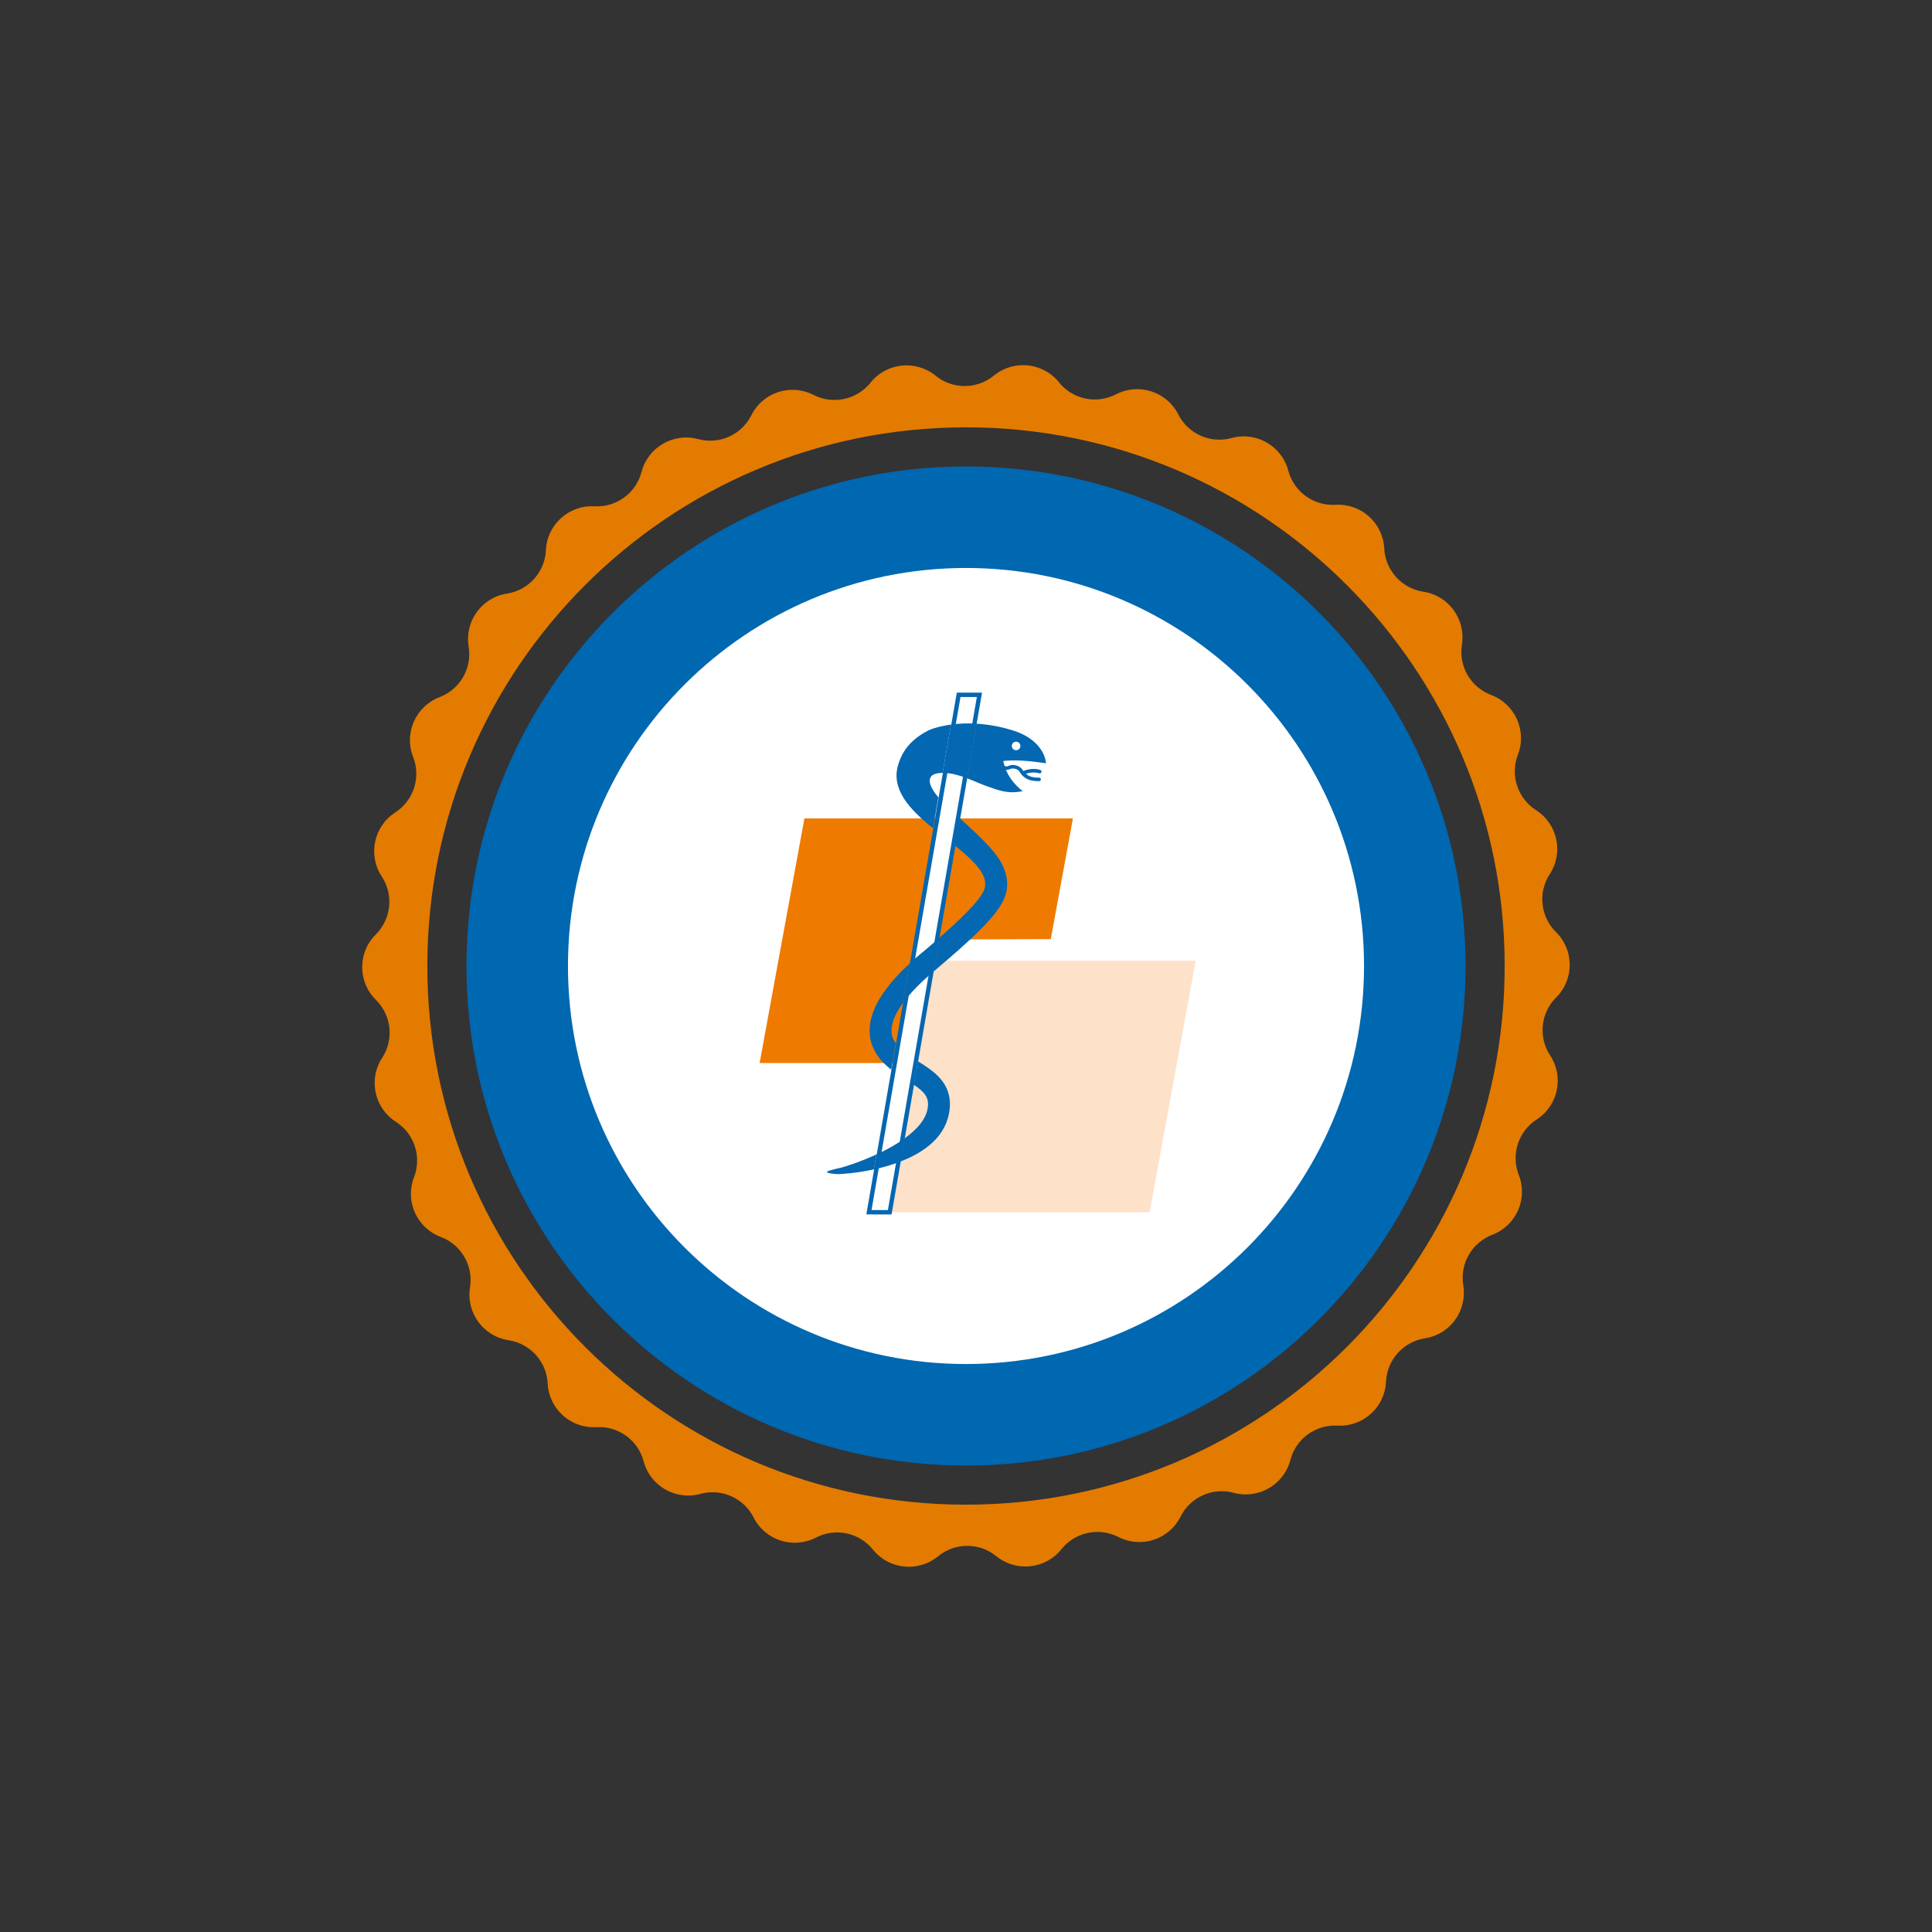 <?xml version="1.0" encoding="UTF-8"?>
<svg id="Ebene_1" data-name="Ebene 1" xmlns="http://www.w3.org/2000/svg" xmlns:xlink="http://www.w3.org/1999/xlink" viewBox="0 0 500 500">
  <rect x="0" y="0" width="500" height="500" fill="#333333" stroke="none"/>
  <defs>
    <style>
      .cls-1 {
        clip-path: url(#clippath);
      }

      .cls-2, .cls-3 {
        fill: none;
      }

      .cls-2, .cls-4, .cls-5, .cls-6, .cls-7, .cls-8, .cls-9 {
        stroke-width: 0px;
      }

      .cls-3 {
        stroke: #0467b2;
        stroke-miterlimit: 10;
        stroke-width: 1.13px;
      }

      .cls-4 {
        fill: #e37b00;
      }

      .cls-5 {
        fill: #fde1c9;
      }

      .cls-6 {
        fill: #fff;
      }

      .cls-7 {
        fill: #ef7a00;
      }

      .cls-8 {
        fill: #0467b2;
      }

      .cls-9 {
        fill: #0067b1;
      }
    </style>
    <clipPath id="clippath">
      <rect class="cls-2" x="93.75" y="94.51" width="312.49" height="310.97"/>
    </clipPath>
  </defs>
  <path class="cls-9" d="m120.72,250c0-71.4,57.88-129.28,129.28-129.28s129.28,57.88,129.28,129.28-57.88,129.28-129.28,129.28-129.28-57.88-129.28-129.28h0Z"/>
  <g class="cls-1">
    <path class="cls-6" d="m146.99,250c0-56.89,46.12-103.01,103.01-103.01s103.01,46.12,103.01,103.01-46.12,103.01-103.01,103.01-103.01-46.12-103.01-103.01h0Z"/>
    <path class="cls-4" d="m250,389.41c-76.99,0-139.41-62.42-139.41-139.41s62.42-139.41,139.41-139.41,139.41,62.42,139.41,139.41-62.42,139.41-139.41,139.41h0Zm152.73-131.26c4.7-4.67,4.68-12.28-.04-16.93-4.03-3.98-4.71-10.25-1.61-15,3.62-5.55,2.02-12.98-3.56-16.56-4.77-3.06-6.74-9.05-4.69-14.34,2.39-6.18-.72-13.12-6.92-15.46-5.3-2-8.47-7.45-7.57-13.05h0c1.05-6.54-3.43-12.69-9.98-13.68-5.6-.85-9.83-5.53-10.12-11.19-.33-6.62-5.99-11.69-12.61-11.3-5.66.33-10.77-3.36-12.22-8.84-1.7-6.4-8.29-10.19-14.68-8.44-5.47,1.5-11.23-1.05-13.79-6.11-2.99-5.91-10.23-8.25-16.12-5.2-5.03,2.61-11.21,1.31-14.76-3.11-4.16-5.16-11.72-5.94-16.84-1.74h0c-4.38,3.6-10.69,3.61-15.09.03-5.14-4.18-12.7-3.37-16.84,1.8-3.54,4.43-9.71,5.75-14.75,3.17-5.9-3.02-13.12-.66-16.09,5.27-2.54,5.07-8.3,7.65-13.77,6.17-6.4-1.73-12.97,2.09-14.65,8.5h0c-1.43,5.49-6.53,9.2-12.19,8.89-6.62-.36-12.26,4.74-12.56,11.36-.26,5.66-4.47,10.36-10.07,11.23h0c-6.55,1.02-11,7.18-9.92,13.72.92,5.59-2.22,11.06-7.52,13.08-6.19,2.36-9.27,9.31-6.85,15.48,2.07,5.28.13,11.28-4.63,14.36-5.57,3.59-7.13,11.04-3.49,16.57,3.12,4.73,2.47,11.01-1.55,15.01h0c-4.7,4.67-4.68,12.28.04,16.93,4.03,3.98,4.71,10.25,1.61,15-3.62,5.55-2.02,12.98,3.56,16.56h0c4.77,3.06,6.74,9.05,4.69,14.34h0c-2.39,6.18.72,13.12,6.92,15.45,5.31,2,8.47,7.45,7.57,13.05-1.05,6.54,3.43,12.68,9.98,13.68,5.6.85,9.84,5.53,10.12,11.19.33,6.62,5.99,11.69,12.61,11.3,5.66-.33,10.77,3.36,12.22,8.84,1.7,6.41,8.29,10.19,14.68,8.44h0c5.47-1.5,11.23,1.05,13.79,6.11,2.99,5.91,10.23,8.25,16.12,5.2,5.03-2.61,11.21-1.31,14.76,3.11h0c4.16,5.16,11.72,5.94,16.84,1.73,4.38-3.59,10.69-3.61,15.09-.03,5.14,4.18,12.7,3.37,16.84-1.8,3.54-4.43,9.71-5.75,14.75-3.17,5.9,3.02,13.12.66,16.09-5.27h0c2.54-5.07,8.3-7.65,13.77-6.16,6.4,1.73,12.97-2.09,14.65-8.5,1.43-5.48,6.53-9.2,12.19-8.89,6.61.36,12.26-4.74,12.56-11.36.26-5.66,4.47-10.36,10.07-11.23h0c6.55-1.02,11-7.18,9.92-13.72-.92-5.59,2.22-11.06,7.52-13.08,6.19-2.36,9.27-9.31,6.85-15.48-2.06-5.28-.13-11.28,4.63-14.36,5.56-3.59,7.13-11.04,3.49-16.57-3.12-4.73-2.47-11.01,1.55-15.01h0Z"/>
  </g>
  <polygon class="cls-7" points="239.94 243.16 271.94 243.04 277.67 211.81 208.18 211.81 196.59 275.11 234.08 275.11 239.94 243.16 239.94 243.16"/>
  <polygon class="cls-5" points="226.16 313.73 238.1 248.64 309.45 248.64 297.51 313.73 226.16 313.73 226.16 313.73"/>
  <polygon class="cls-6" points="224.88 313.72 230.26 313.73 253.48 179.82 248.1 179.82 224.88 313.72 224.88 313.72"/>
  <polygon class="cls-3" points="224.88 313.72 230.26 313.73 253.48 179.82 248.1 179.82 224.88 313.72 224.88 313.72"/>
  <path class="cls-8" d="m240.13,286.45c-.33,3.12-2.84,5.88-6.05,8.18l-1.03,5.96c6.19-2.38,11.97-6.48,12.72-13.55.72-6.82-4.23-9.9-8.22-12.38l-1.05,6.07c2.77,1.87,3.9,3.24,3.64,5.72h0Z"/>
  <path class="cls-8" d="m231.26,269.11c-1.38-2.85.09-6.32,2.36-9.46l1.78-10.27c-9.03,8.25-12.28,15.9-9.24,22.19,1.08,2.24,2.72,3.87,4.49,5.24l1.19-6.85c-.19-.28-.42-.54-.57-.85h0Z"/>
  <path class="cls-8" d="m262.96,191.94c.61,0,1.11.49,1.11,1.11s-.49,1.11-1.11,1.11-1.11-.5-1.11-1.11.5-1.11,1.11-1.11h0Zm2.04,7.51c-.06.02-.08.08-.13.12-.06-.08-.13-.17-.18-.24-.16-.25-.3-.46-.49-.61-.93-.77-2.3-.97-3.31-.46-.32.15-.62.09-.9-.05-.13-.42-.28-.83-.35-1.26,2.92-.36,6.75-.06,11.06.58,0,0-.12-5.85-8.61-8.51-3.19-1-6.39-1.55-9.38-1.73l-2.45,14.13c1.99.75,3.84,1.61,5.43,2.16,2.68.93,5.24,1.98,8.96,1.16-2.17-1.74-3.52-3.59-4.31-5.51.31.02.63,0,.96-.16.7-.34,1.67-.19,2.33.35.08.07.2.24.31.42.58.87,1.55,2.32,4.79,2.32.07,0,.13,0,.2,0,.25,0,.45-.21.45-.46,0-.25-.21-.45-.45-.45-.07.02-.12,0-.19,0-1.73,0-2.64-.46-3.23-.99,1.97-.67,3.4-.14,3.41-.14.24.08.5-.02.59-.25.1-.23-.01-.5-.25-.59-.07-.03-1.83-.73-4.26.18h0Z"/>
  <path class="cls-8" d="m217.79,302.16c-1.16.27-3.92.86-3.78,1.18.15.31,1.98.52,3,.52.38,0,4.31-.17,9.15-1.22l.67-3.88c-4.51,2.08-8.55,3.29-9.05,3.4h0Z"/>
  <path class="cls-8" d="m254.71,230.27c-1.14,2.93-6.83,8.26-11.62,12.44l-1.52,8.75.73-.62c7.91-6.69,15.8-13.64,17.69-18.53,1.63-4.21.08-8.32-2.65-11.65-2.64-3.23-5.81-6.03-8.9-8.85l-1.23,7.08c5.43,4.38,8.81,7.96,7.49,11.38h0Z"/>
  <path class="cls-8" d="m241.04,203.68c-.23-.49-.42-1.02-.43-1.57-.02-1.7,1.71-2.09,3.34-2.08l2.17-12.51c-2.24.3-4.24.8-5.81,1.49-4.43,2.28-6.68,5.09-7.83,8.8-2.01,6.47,2.96,11.69,8.98,16.54l1.39-8c-.7-.82-1.35-1.69-1.82-2.67h0Z"/>
  <path class="cls-8" d="m226.83,298.76l-.67,3.88c2.19-.47,4.57-1.14,6.89-2.03l1.03-5.96c-2.24,1.61-4.8,3-7.25,4.12h0Z"/>
  <path class="cls-8" d="m238.65,246.52l-1.67,1.41c-.57.49-1.05.97-1.58,1.46l-1.78,10.27c2.22-3.07,5.2-5.84,7.04-7.41l.91-.77,1.52-8.75c-1.67,1.46-3.23,2.78-4.44,3.81h0Z"/>
  <path class="cls-8" d="m246.13,187.52l-2.17,12.51c.78,0,1.54.09,2.07.17,1.46.24,2.87.7,4.23,1.21l2.45-14.13c-2.36-.14-4.56-.04-6.58.23h0Z"/>
</svg>